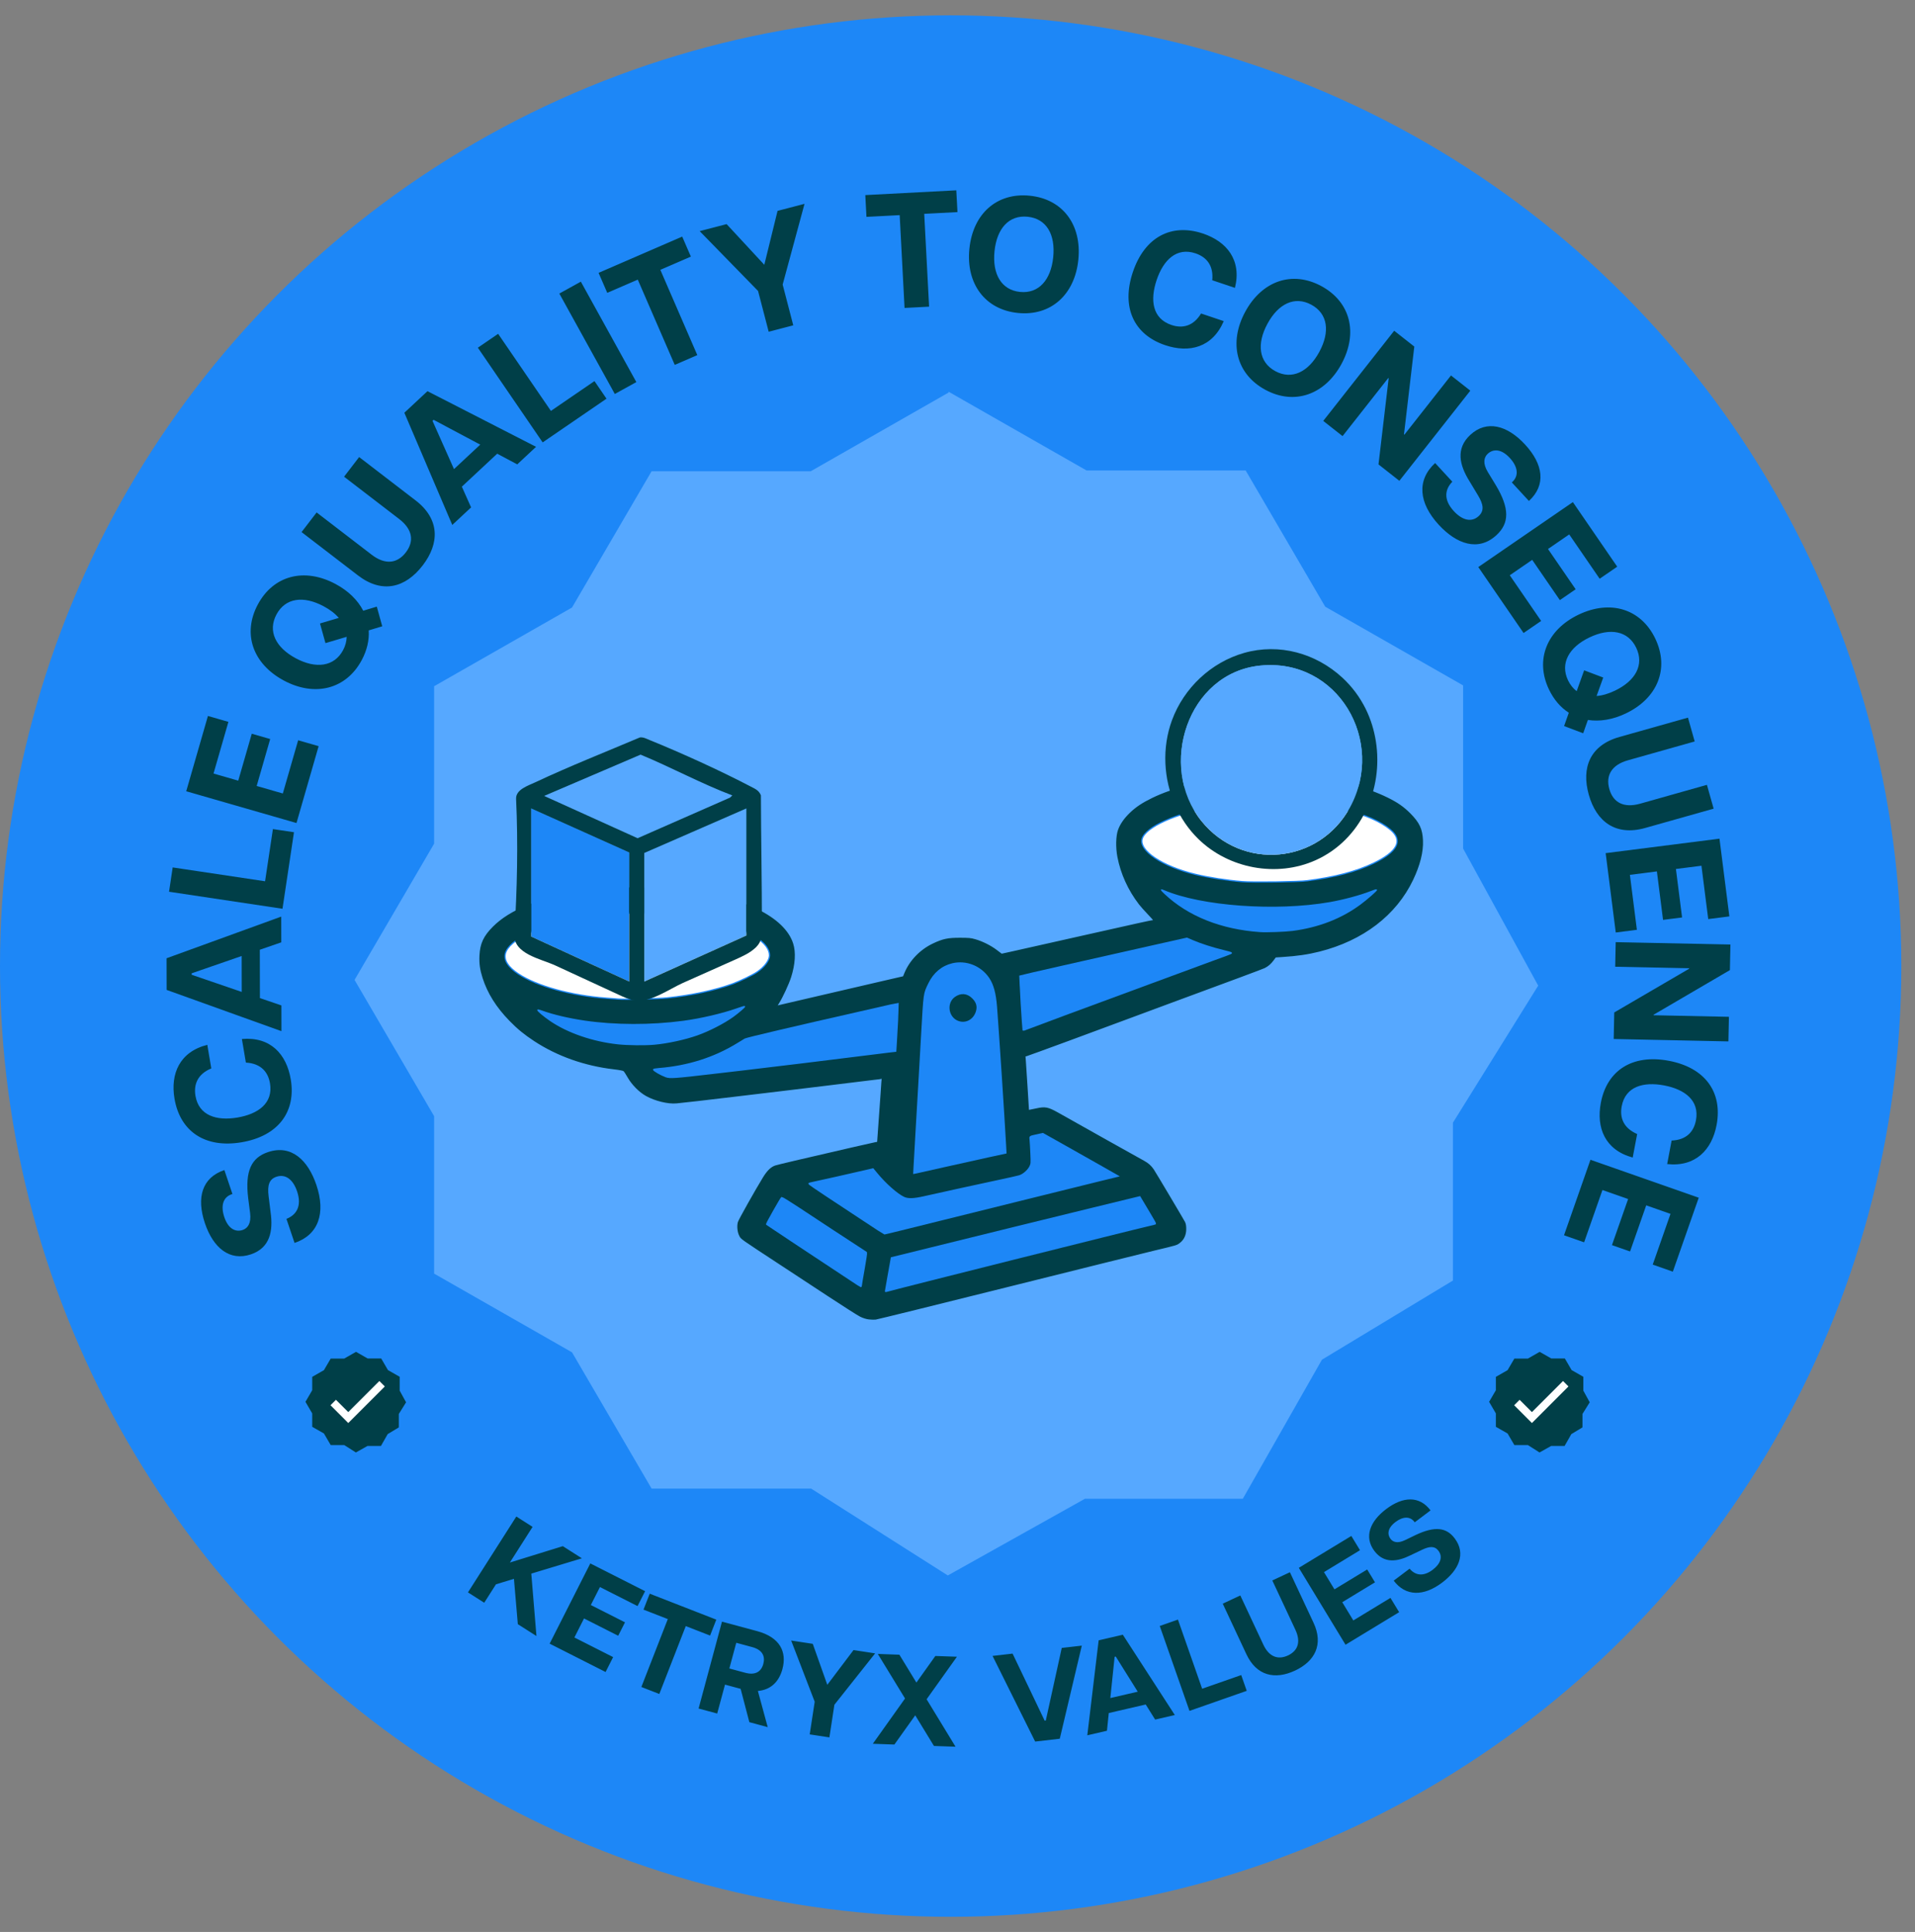 <svg width="114" height="115" viewBox="0 0 114 115" fill="none" xmlns="http://www.w3.org/2000/svg">
<rect x="0" y="0" width="114" height="115" fill="#808080" stroke="none"/>
<circle cx="56.593" cy="57.506" r="56.593" fill="#1D87F7"/>
<path d="M18.837 70.543C19.4 72.217 18.959 73.508 17.535 73.987L17.052 72.554C17.626 72.33 17.988 71.817 17.687 70.92C17.441 70.189 16.983 69.87 16.456 70.047C16.012 70.196 15.912 70.57 15.99 71.202L16.11 72.171C16.262 73.263 16.088 74.278 14.932 74.667C13.684 75.087 12.697 74.297 12.197 72.808C11.686 71.291 12.025 70.096 13.357 69.648L13.836 71.073C13.247 71.25 13.138 71.812 13.353 72.45C13.605 73.199 14.065 73.343 14.444 73.215C14.74 73.116 14.964 72.834 14.889 72.211L14.775 71.323C14.576 69.691 14.972 68.909 15.952 68.58C17.349 68.11 18.339 69.064 18.837 70.543ZM17.308 64.246C17.634 66.18 16.562 67.627 14.378 67.995C12.203 68.362 10.716 67.346 10.387 65.392C10.139 63.92 10.69 62.61 12.341 62.194L12.578 63.598C11.773 63.932 11.52 64.539 11.636 65.231C11.834 66.405 12.888 66.732 14.13 66.523C15.371 66.314 16.271 65.668 16.072 64.484C15.955 63.791 15.516 63.301 14.637 63.251L14.4 61.847C16.107 61.698 17.057 62.755 17.308 64.246ZM16.754 61.381L9.92 58.925L9.916 57.041L16.742 54.561L16.745 56.093L15.467 56.534L15.473 59.412L16.752 59.849L16.754 61.381ZM14.389 59.044L14.385 56.907L11.411 57.936L11.411 58.024L14.389 59.044ZM16.817 54.094L10.063 53.081L10.28 51.634L15.78 52.458L16.246 49.351L17.5 49.539L16.817 54.094ZM17.65 48.991L11.086 47.1L12.378 42.618L13.597 42.969L12.711 46.045L14.183 46.469L14.988 43.675L16.084 43.991L15.28 46.785L16.836 47.233L17.749 44.064L18.968 44.415L17.65 48.991ZM22.755 37.28L21.95 37.524C21.986 38.097 21.852 38.7 21.534 39.294C20.604 41.032 18.74 41.495 16.899 40.51C15.049 39.52 14.418 37.721 15.348 35.983C16.279 34.245 18.125 33.773 19.975 34.763C20.741 35.173 21.297 35.725 21.624 36.354L22.43 36.11L22.755 37.28ZM17.608 39.185C18.804 39.825 19.895 39.689 20.424 38.7C20.567 38.433 20.631 38.169 20.638 37.907L19.375 38.282L19.049 37.112L20.168 36.781C19.944 36.517 19.644 36.29 19.266 36.088C18.061 35.443 16.988 35.588 16.458 36.577C15.929 37.566 16.404 38.54 17.608 39.185ZM25.164 33.655C24.142 34.986 22.758 35.363 21.311 34.252L17.952 31.673L18.849 30.504L22.123 33.018C22.928 33.636 23.647 33.548 24.158 32.883C24.669 32.217 24.562 31.508 23.757 30.89L20.483 28.376L21.38 27.207L24.739 29.786C26.187 30.897 26.174 32.34 25.164 33.655ZM26.924 31.248L24.071 24.569L25.448 23.285L31.912 26.597L30.792 27.642L29.599 27.006L27.494 28.969L28.044 30.203L26.924 31.248ZM27.026 27.924L28.589 26.467L25.81 24.989L25.746 25.049L27.026 27.924ZM32.305 26.334L28.447 20.698L29.654 19.871L32.796 24.46L35.389 22.685L36.105 23.732L32.305 26.334ZM36.6 23.452L33.297 17.474L34.578 16.766L37.882 22.744L36.6 23.452ZM40.168 21.721L37.967 16.645L36.15 17.432L35.634 16.242L40.612 14.084L41.128 15.275L39.31 16.062L41.511 21.139L40.168 21.721ZM45.76 19.747L45.128 17.32L41.651 13.758L43.256 13.341L45.499 15.762L46.288 12.552L47.893 12.134L46.592 16.939L47.223 19.366L45.76 19.747ZM53.848 18.331L53.558 12.806L51.58 12.909L51.512 11.613L56.929 11.329L56.998 12.625L55.019 12.729L55.309 18.254L53.848 18.331ZM60.594 18.629C58.634 18.429 57.497 16.881 57.708 14.804C57.921 12.717 59.345 11.45 61.306 11.65C63.267 11.85 64.405 13.378 64.193 15.465C63.981 17.542 62.555 18.829 60.594 18.629ZM59.203 14.957C59.066 16.306 59.606 17.263 60.722 17.377C61.838 17.491 62.56 16.662 62.698 15.313C62.836 13.954 62.294 13.016 61.178 12.902C60.062 12.788 59.342 13.598 59.203 14.957ZM69.363 20.547C67.504 19.923 66.734 18.295 67.439 16.195C68.141 14.105 69.739 13.273 71.616 13.903C73.031 14.379 73.927 15.483 73.516 17.136L72.165 16.682C72.251 15.815 71.835 15.305 71.169 15.081C70.041 14.702 69.255 15.477 68.854 16.671C68.453 17.864 68.599 18.963 69.737 19.345C70.403 19.569 71.042 19.413 71.5 18.661L72.85 19.115C72.177 20.69 70.797 21.029 69.363 20.547ZM75.322 23.201C73.588 22.263 73.134 20.397 74.127 18.561C75.126 16.715 76.927 16.093 78.661 17.031C80.394 17.969 80.858 19.817 79.86 21.662C78.866 23.499 77.055 24.139 75.322 23.201ZM75.449 19.276C74.803 20.469 74.934 21.56 75.921 22.094C76.908 22.628 77.893 22.14 78.538 20.947C79.188 19.746 79.049 18.672 78.062 18.138C77.075 17.604 76.099 18.074 75.449 19.276ZM78.773 25.055L82.996 19.688L84.193 20.629L83.579 25.858L83.602 25.876L86.378 22.349L87.528 23.254L83.304 28.621L82.062 27.644L82.667 22.52L82.644 22.502L79.923 25.96L78.773 25.055ZM85.649 31.238C84.452 29.939 84.328 28.581 85.433 27.562L86.458 28.675C86.026 29.113 85.904 29.729 86.546 30.425C87.068 30.992 87.616 31.098 88.025 30.721C88.37 30.403 88.309 30.021 87.979 29.476L87.475 28.64C86.892 27.705 86.635 26.707 87.532 25.881C88.501 24.988 89.724 25.307 90.789 26.463C91.873 27.639 92.051 28.869 91.017 29.821L89.999 28.716C90.464 28.314 90.335 27.756 89.879 27.261C89.344 26.68 88.865 26.736 88.57 27.007C88.341 27.219 88.251 27.567 88.574 28.105L89.04 28.87C89.887 30.279 89.844 31.154 89.084 31.855C88 32.853 86.707 32.386 85.649 31.238ZM88.003 33.755L93.633 29.888L96.273 33.732L95.228 34.45L93.416 31.812L92.153 32.68L93.799 35.077L92.858 35.723L91.212 33.326L89.877 34.243L91.744 36.962L90.699 37.68L88.003 33.755ZM93.111 43.219L93.391 42.425C92.908 42.116 92.501 41.65 92.211 41.043C91.36 39.265 92.09 37.488 93.973 36.587C95.866 35.682 97.689 36.238 98.54 38.016C99.39 39.794 98.678 41.562 96.786 42.467C96.002 42.842 95.228 42.964 94.527 42.855L94.247 43.649L93.111 43.219ZM94.622 37.943C93.398 38.528 92.862 39.488 93.346 40.5C93.477 40.773 93.652 40.981 93.859 41.142L94.304 39.901L95.44 40.331L95.045 41.429C95.39 41.404 95.75 41.297 96.137 41.112C97.37 40.522 97.888 39.571 97.404 38.559C96.92 37.547 95.854 37.353 94.622 37.943ZM94.582 47.312C94.127 45.697 94.653 44.362 96.409 43.867L100.485 42.718L100.885 44.136L96.912 45.256C95.936 45.532 95.576 46.16 95.803 46.968C96.031 47.776 96.664 48.114 97.641 47.839L101.613 46.718L102.013 48.136L97.937 49.286C96.181 49.781 95.033 48.909 94.582 47.312ZM95.585 50.784L102.361 49.922L102.949 54.549L101.691 54.709L101.287 51.534L99.767 51.727L100.134 54.612L99.001 54.756L98.635 51.871L97.028 52.076L97.444 55.347L96.186 55.508L95.585 50.784ZM96.183 56.082L103.012 56.224L102.981 57.746L98.436 60.404L98.435 60.433L102.923 60.526L102.892 61.99L96.064 61.847L96.096 60.267L100.552 57.666L100.553 57.637L96.153 57.545L96.183 56.082ZM95.298 65.646C95.662 63.719 97.169 62.733 99.346 63.144C101.513 63.553 102.556 65.022 102.188 66.968C101.911 68.435 100.94 69.473 99.247 69.292L99.511 67.892C100.382 67.858 100.83 67.377 100.96 66.686C101.181 65.517 100.305 64.845 99.069 64.611C97.832 64.377 96.763 64.672 96.54 65.851C96.41 66.541 96.652 67.153 97.46 67.504L97.195 68.904C95.543 68.453 95.017 67.132 95.298 65.646ZM94.68 69.036L101.126 71.294L99.584 75.696L98.387 75.276L99.445 72.256L97.999 71.749L97.038 74.494L95.96 74.116L96.922 71.372L95.393 70.836L94.303 73.949L93.106 73.53L94.68 69.036Z" fill="#003F48"/>
<path d="M27.858 94.787L30.737 90.271L31.705 90.888L30.352 93.011L33.505 92.036L34.64 92.759L31.628 93.67L31.935 97.386L30.826 96.679L30.595 93.982L29.525 94.307L28.826 95.404L27.858 94.787ZM32.72 97.84L35.141 93.063L38.403 94.716L37.953 95.603L35.715 94.469L35.172 95.54L37.206 96.57L36.801 97.369L34.767 96.339L34.194 97.472L36.5 98.64L36.051 99.527L32.72 97.84ZM38.18 100.419L39.755 96.377L38.308 95.813L38.678 94.865L42.641 96.41L42.272 97.358L40.824 96.794L39.249 100.835L38.18 100.419ZM41.587 101.701L42.98 96.529L45.071 97.093C46.445 97.463 46.85 98.34 46.578 99.353C46.38 100.084 45.904 100.589 45.117 100.655L45.702 102.809L44.609 102.514L44.09 100.529L43.159 100.278L42.695 101.999L41.587 101.701ZM43.418 99.317L44.363 99.572C44.969 99.735 45.316 99.504 45.44 99.046C45.565 98.581 45.381 98.206 44.775 98.043L43.83 97.788L43.418 99.317ZM48.202 103.24L48.499 101.296L47.098 97.654L48.384 97.85L49.249 100.289L50.811 98.221L52.097 98.418L49.671 101.476L49.374 103.419L48.202 103.24ZM55.598 103.929L54.484 102.105L53.243 103.845L51.959 103.799L53.877 101.104L52.256 98.451L53.541 98.497L54.553 100.156L55.681 98.573L56.966 98.618L55.161 101.149L56.883 103.974L55.598 103.929ZM61.623 103.668L59.087 98.569L60.28 98.432L62.188 102.424L62.256 102.416L63.206 98.094L64.4 97.957L63.089 103.499L61.623 103.668ZM64.727 103.295L65.403 97.641L66.842 97.308L69.937 102.088L68.766 102.359L68.205 101.461L66.006 101.97L65.897 103.024L64.727 103.295ZM66.098 101.077L67.73 100.699L66.421 98.607L66.353 98.623L66.098 101.077ZM70.81 101.841L69.04 96.787L70.123 96.407L71.564 100.523L73.89 99.709L74.218 100.648L70.81 101.841ZM77.095 99.442C75.903 100 74.804 99.763 74.197 98.467L72.79 95.46L73.836 94.97L75.208 97.901C75.545 98.622 76.078 98.82 76.674 98.541C77.269 98.262 77.451 97.73 77.113 97.009L75.741 94.078L76.788 93.588L78.195 96.596C78.802 97.891 78.273 98.891 77.095 99.442ZM80.1 97.904L77.319 93.326L80.445 91.428L80.961 92.278L78.817 93.581L79.44 94.607L81.389 93.424L81.853 94.189L79.905 95.373L80.564 96.458L82.774 95.115L83.291 95.966L80.1 97.904ZM85.851 94.205C84.746 95.038 83.676 95.03 82.967 94.089L83.914 93.376C84.222 93.747 84.694 93.889 85.287 93.443C85.769 93.079 85.894 92.659 85.631 92.311C85.41 92.018 85.107 92.035 84.656 92.251L83.965 92.58C83.191 92.963 82.392 93.086 81.817 92.322C81.195 91.497 81.538 90.567 82.522 89.826C83.524 89.071 84.497 89.027 85.16 89.907L84.219 90.616C83.941 90.222 83.496 90.28 83.075 90.597C82.58 90.971 82.587 91.348 82.776 91.599C82.923 91.794 83.188 91.892 83.633 91.681L84.265 91.376C85.43 90.824 86.11 90.925 86.598 91.573C87.293 92.495 86.829 93.468 85.851 94.205Z" fill="#003F48"/>
<path d="M56.471 23.366L48.262 28.052H38.789L34.053 36.162L25.843 40.848V50.221L21.106 58.33L25.843 66.44V75.813L34.053 80.499L38.789 88.609H48.286L56.423 93.78L64.584 89.216H73.984L78.696 80.936L86.493 76.225V66.829L91.569 58.67L87.1 50.512V40.8L78.89 36.114L74.154 28.004H64.681L56.471 23.318V23.366Z" fill="#56A8FF"/>
<path d="M91.653 80.471L90.955 80.87H90.15L89.747 81.559L89.049 81.958V82.755L88.647 83.444L89.049 84.134V84.931L89.747 85.329L90.15 86.019H90.957L91.648 86.459L92.342 86.07H93.141L93.542 85.366L94.204 84.966V84.167L94.636 83.473L94.256 82.779V81.954L93.558 81.555L93.156 80.865H92.35L91.653 80.467V80.471Z" fill="#003F48"/>
<path d="M91.195 84.706L90.138 83.648L90.462 83.324L91.195 84.055L93.047 82.205L93.371 82.529L91.195 84.706Z" fill="white"/>
<path d="M21.19 80.471L20.492 80.87H19.687L19.284 81.559L18.586 81.958V82.755L18.184 83.444L18.586 84.134V84.931L19.284 85.329L19.687 86.019H20.494L21.186 86.459L21.879 86.07H22.678L23.079 85.366L23.742 84.966V84.167L24.173 83.473L23.793 82.779V81.954L23.095 81.555L22.693 80.865H21.888L21.19 80.467V80.471Z" fill="#003F48"/>
<path d="M20.732 84.706L19.675 83.648L19.999 83.324L20.732 84.055L22.584 82.205L22.908 82.529L20.732 84.706Z" fill="white"/>
<path d="M51.717 78.501C51.565 78.482 51.382 78.424 51.218 78.342C51.076 78.271 50.228 77.732 49.335 77.144C48.442 76.557 47.208 75.746 46.593 75.343C44.017 73.654 44.143 73.743 44.041 73.544C43.933 73.334 43.898 72.991 43.96 72.76C43.998 72.619 45.013 70.814 45.463 70.085C45.699 69.703 45.919 69.491 46.163 69.411C46.33 69.357 47.573 69.064 50.738 68.335C51.388 68.186 51.994 68.049 52.085 68.032L52.252 68L52.333 66.857C52.378 66.228 52.439 65.373 52.468 64.957C52.498 64.541 52.518 64.197 52.514 64.192C52.509 64.187 52.248 64.215 51.935 64.254C51.622 64.293 51.15 64.35 50.886 64.382C50.622 64.414 49.791 64.516 49.04 64.608C48.289 64.7 47.267 64.824 46.77 64.883C46.272 64.942 44.893 65.106 43.706 65.249C41.791 65.478 40.963 65.573 40.272 65.643C39.78 65.692 38.998 65.502 38.468 65.204C38.069 64.98 37.638 64.544 37.4 64.124C37.296 63.94 37.181 63.764 37.145 63.733C37.102 63.697 36.889 63.656 36.544 63.615C34.813 63.413 33.181 62.835 31.82 61.942C31.224 61.55 30.832 61.229 30.358 60.743C29.57 59.935 29.052 59.11 28.76 58.194C28.607 57.712 28.557 57.352 28.579 56.883C28.613 56.179 28.815 55.743 29.364 55.191C30.356 54.193 32.068 53.497 34.477 53.111C36.38 52.806 38.584 52.773 40.771 53.017C44.222 53.402 46.681 54.612 47.181 56.171C47.346 56.689 47.304 57.389 47.061 58.154C46.935 58.554 46.562 59.36 46.352 59.688C46.278 59.804 46.224 59.9 46.233 59.9C46.242 59.9 46.487 59.843 46.777 59.773C47.284 59.651 49.506 59.135 52.41 58.464L53.788 58.146L53.871 57.941C54.171 57.202 54.797 56.552 55.556 56.194C56.137 55.919 56.429 55.857 57.143 55.858C57.668 55.858 57.793 55.869 58.047 55.943C58.475 56.066 58.962 56.309 59.315 56.576L59.623 56.809L60.312 56.658C60.946 56.519 61.608 56.37 64.803 55.65C67.651 55.008 68.574 54.805 68.655 54.805C68.729 54.805 68.684 54.744 68.368 54.413C68.162 54.198 67.922 53.928 67.834 53.813C67.187 52.972 66.746 52.003 66.555 51.002C66.449 50.45 66.464 49.774 66.589 49.418C66.707 49.082 66.942 48.741 67.28 48.415C67.636 48.072 68.021 47.815 68.605 47.532C69.86 46.924 71.426 46.541 73.534 46.326C74.434 46.234 76.683 46.234 77.705 46.326C79.814 46.515 81.302 46.876 82.596 47.513C83.173 47.796 83.544 48.054 83.925 48.437C84.468 48.981 84.645 49.357 84.673 50.025C84.702 50.703 84.507 51.483 84.091 52.357C83.095 54.452 81.122 55.961 78.53 56.611C77.849 56.782 77.211 56.875 76.327 56.931L75.928 56.957L75.783 57.152C75.632 57.357 75.483 57.485 75.272 57.592C75.163 57.647 73.424 58.294 69.417 59.771C68.849 59.98 67.977 60.304 67.479 60.49C65.606 61.192 61.218 62.806 61.115 62.831L61.009 62.857L61.03 63.123C61.042 63.269 61.09 64 61.136 64.748L61.22 66.109L61.332 66.088C61.393 66.077 61.56 66.043 61.702 66.012C62.212 65.9 62.376 65.93 62.939 66.242C63.35 66.469 65.192 67.505 65.874 67.891C66.239 68.099 67.485 68.794 68.107 69.138C68.345 69.269 68.505 69.413 68.651 69.627C68.76 69.786 70.425 72.587 70.51 72.752C70.56 72.852 70.58 72.967 70.58 73.16C70.579 73.499 70.454 73.773 70.219 73.953C70.034 74.093 70.091 74.076 68.698 74.409C68.099 74.553 64.162 75.531 59.949 76.583C55.736 77.635 52.214 78.504 52.122 78.514C52.031 78.523 51.848 78.517 51.717 78.501ZM54.216 76.495C59.953 75.039 67.574 73.132 68.379 72.951C68.599 72.902 68.786 72.855 68.793 72.847C68.801 72.84 68.629 72.536 68.41 72.172C68.192 71.808 67.978 71.449 67.934 71.375L67.855 71.24L67.566 71.31C67.407 71.349 66.291 71.621 65.086 71.914C63.882 72.207 61.739 72.733 60.324 73.082C58.909 73.43 56.697 73.975 55.409 74.293L53.066 74.871L53.04 75.017C53.026 75.098 52.946 75.543 52.864 76.006C52.781 76.469 52.713 76.856 52.713 76.867C52.713 76.877 52.746 76.876 52.785 76.863C52.825 76.85 53.469 76.685 54.216 76.495ZM51.273 76.517C51.273 76.479 51.349 76.028 51.442 75.515C51.534 75.002 51.596 74.57 51.58 74.555C51.564 74.541 51.318 74.379 51.033 74.196C50.749 74.014 50.068 73.568 49.52 73.207C48.972 72.845 48.085 72.261 47.549 71.908C47.013 71.555 46.556 71.273 46.534 71.282C46.493 71.297 45.611 72.857 45.633 72.876C45.657 72.898 48.365 74.694 49.169 75.222C49.646 75.535 50.302 75.969 50.627 76.186C50.952 76.404 51.23 76.583 51.246 76.584C51.261 76.585 51.273 76.555 51.273 76.517ZM54.387 73.025C55.324 72.792 58.059 72.113 60.465 71.515C62.871 70.918 65.164 70.35 65.56 70.255C65.956 70.159 66.344 70.065 66.422 70.046L66.564 70.01L65.554 69.435C64.999 69.118 63.99 68.549 63.313 68.168L62.081 67.477L61.762 67.547C61.263 67.657 61.302 67.629 61.327 67.868C61.339 67.983 61.36 68.344 61.374 68.672C61.398 69.24 61.395 69.275 61.317 69.437C61.203 69.672 60.912 69.925 60.675 69.995C60.57 70.026 60.085 70.136 59.598 70.239C58.629 70.444 55.843 71.053 55.02 71.24C54.389 71.384 54.062 71.394 53.811 71.28C53.414 71.099 52.714 70.481 52.203 69.862L51.971 69.579L51.742 69.633C51.066 69.793 48.464 70.379 48.329 70.401C48.243 70.415 48.164 70.441 48.154 70.457C48.144 70.474 48.613 70.8 49.197 71.181C49.781 71.563 50.79 72.229 51.439 72.661C52.089 73.094 52.635 73.448 52.652 73.448C52.669 73.448 53.449 73.257 54.387 73.025ZM56.183 69.446C57.046 69.25 58.231 68.986 58.817 68.86L59.882 68.63L59.858 68.187C59.764 66.486 59.432 61.408 59.318 59.937C59.255 59.131 59.114 58.61 58.853 58.226C58.377 57.524 57.513 57.181 56.704 57.372C56.086 57.518 55.599 57.924 55.298 58.547C54.998 59.165 55.015 59.05 54.872 61.561C54.822 62.444 54.755 63.607 54.725 64.145C54.694 64.683 54.619 65.987 54.557 67.043C54.495 68.099 54.435 69.16 54.422 69.401L54.399 69.84L54.507 69.821C54.566 69.811 55.32 69.642 56.183 69.446ZM40.844 64.072C41.21 64.033 41.874 63.958 42.321 63.906C42.768 63.853 43.565 63.761 44.093 63.7C45.608 63.525 49.657 63.031 51.532 62.792C52.11 62.719 52.75 62.64 52.953 62.617L53.322 62.574L53.348 62.169C53.387 61.58 53.483 59.734 53.476 59.727C53.472 59.724 53.27 59.768 53.027 59.825C52.783 59.882 51.986 60.065 51.255 60.23C47.2 61.149 44.449 61.795 44.352 61.853C44.291 61.889 44.083 62.016 43.89 62.134C42.514 62.978 40.944 63.476 39.229 63.611C39.052 63.625 38.906 63.65 38.906 63.667C38.906 63.709 39.073 63.822 39.312 63.942C39.77 64.173 39.848 64.18 40.844 64.072ZM38.962 62.151C39.758 62.077 40.771 61.857 41.503 61.598C42.205 61.35 43.093 60.895 43.634 60.505C43.938 60.286 44.345 59.937 44.323 59.914C44.315 59.907 44.099 59.975 43.843 60.065C42.999 60.363 41.706 60.663 40.678 60.8C38.748 61.059 36.606 61.053 34.79 60.786C33.846 60.647 32.907 60.426 32.269 60.193C31.978 60.086 31.965 60.104 32.188 60.306C32.999 61.044 34.423 61.695 35.862 61.986C36.767 62.17 38.032 62.237 38.962 62.151ZM62.077 60.895C63.709 60.286 65.245 59.718 68.328 58.583C70.064 57.944 71.767 57.316 72.112 57.188C72.457 57.059 72.869 56.909 73.026 56.853C73.183 56.798 73.312 56.74 73.312 56.726C73.312 56.711 73.084 56.645 72.805 56.579C72.197 56.434 71.463 56.198 70.998 55.996L70.658 55.849L68.967 56.228C64.978 57.121 60.714 58.089 60.7 58.102C60.692 58.11 60.894 61.308 60.904 61.33C60.907 61.334 60.99 61.306 61.089 61.267C61.189 61.228 61.633 61.06 62.077 60.895ZM39.7 59.403C41.609 59.207 43.277 58.784 44.455 58.198C44.975 57.938 45.172 57.811 45.435 57.56C46.004 57.018 45.916 56.466 45.174 55.913C44.291 55.256 42.725 54.768 40.678 54.513C39.08 54.314 36.993 54.307 35.473 54.495C33.721 54.713 32.38 55.081 31.297 55.642C29.82 56.407 29.672 57.184 30.854 57.969C31.959 58.703 34.004 59.266 36.119 59.419C36.424 59.441 36.739 59.465 36.821 59.472C37.16 59.505 39.186 59.456 39.7 59.403ZM76.951 55.376C78.488 55.175 79.845 54.648 80.968 53.816C81.365 53.521 81.964 52.998 81.936 52.97C81.927 52.961 81.771 53.012 81.589 53.084C80.985 53.322 79.979 53.593 79.164 53.735C75.952 54.297 71.505 53.974 69.279 53.018C69.203 52.985 69.141 52.966 69.141 52.975C69.141 52.984 69.232 53.078 69.343 53.184C70.737 54.502 72.702 55.287 75.01 55.447C75.397 55.474 76.516 55.433 76.951 55.376ZM77.816 52.427C80.171 52.124 82.04 51.476 82.862 50.677C83.4 50.156 83.245 49.654 82.376 49.1C81.112 48.295 78.832 47.814 76.038 47.765C74.478 47.737 73.483 47.807 72.168 48.037C70.013 48.413 68.202 49.231 67.995 49.922C67.782 50.633 69.183 51.571 71.171 52.049C71.952 52.237 73.057 52.408 73.958 52.48C74.604 52.531 77.292 52.495 77.816 52.427Z" fill="#003F48" stroke="#003F48" stroke-width="0.074"/>
<path d="M60.905 61.33C60.894 61.308 60.692 58.111 60.7 58.102C60.714 58.089 64.979 57.122 68.967 56.228L70.658 55.849L70.998 55.996C71.463 56.198 72.197 56.434 72.805 56.579C73.084 56.645 73.312 56.711 73.312 56.726C73.312 56.74 73.184 56.798 73.026 56.854C72.869 56.909 72.458 57.06 72.113 57.188C71.767 57.316 70.065 57.944 68.329 58.583C64.365 60.042 61.528 61.094 61.09 61.267C60.99 61.306 60.907 61.334 60.905 61.33Z" fill="#1D87F7" stroke="#1D87F7" stroke-width="0.074"/>
<path d="M75.01 55.447C72.702 55.287 70.737 54.502 69.343 53.183C69.232 53.078 69.141 52.984 69.141 52.975C69.141 52.966 69.203 52.985 69.279 53.018C71.505 53.974 75.952 54.297 79.164 53.735C79.979 53.593 80.985 53.322 81.589 53.084C81.771 53.012 81.927 52.961 81.936 52.97C81.965 52.998 81.366 53.521 80.968 53.816C79.845 54.648 78.488 55.175 76.951 55.376C76.516 55.433 75.397 55.474 75.01 55.447Z" fill="#1D87F7" stroke="#1D87F7" stroke-width="0.074"/>
<path d="M51.44 72.661C50.79 72.228 49.781 71.562 49.197 71.181C48.613 70.799 48.144 70.474 48.154 70.457C48.165 70.44 48.244 70.415 48.33 70.401C48.464 70.379 51.067 69.793 51.742 69.633L51.971 69.579L52.204 69.861C52.715 70.481 53.414 71.098 53.812 71.28C54.063 71.394 54.389 71.383 55.021 71.24C55.844 71.053 58.63 70.443 59.598 70.239C60.086 70.135 60.57 70.026 60.675 69.995C60.913 69.925 61.204 69.671 61.317 69.437C61.396 69.275 61.398 69.239 61.374 68.671C61.36 68.344 61.339 67.982 61.327 67.868C61.302 67.629 61.264 67.657 61.763 67.547L62.082 67.477L63.313 68.168C63.991 68.548 64.999 69.118 65.555 69.434L66.565 70.009L66.422 70.045C66.344 70.065 65.956 70.159 65.56 70.254C65.164 70.35 62.872 70.917 60.466 71.515C53.356 73.281 52.684 73.447 52.652 73.447C52.635 73.447 52.09 73.093 51.44 72.661Z" fill="#1D87F7" stroke="#1D87F7" stroke-width="0.074"/>
<path d="M50.627 76.186C50.302 75.969 49.646 75.535 49.169 75.222C48.365 74.694 45.657 72.898 45.632 72.876C45.611 72.857 46.492 71.297 46.533 71.282C46.556 71.273 47.013 71.555 47.548 71.908C48.084 72.261 48.971 72.845 49.519 73.207C50.068 73.568 50.749 74.014 51.033 74.196C51.317 74.379 51.563 74.541 51.58 74.555C51.596 74.57 51.534 75.002 51.441 75.515C51.349 76.028 51.273 76.479 51.273 76.517C51.273 76.555 51.26 76.585 51.245 76.584C51.23 76.583 50.952 76.404 50.627 76.186Z" fill="#1D87F7" stroke="#1D87F7" stroke-width="0.074"/>
<path d="M36.784 62.128C35.291 61.966 33.821 61.461 32.776 60.753C32.376 60.481 31.951 60.122 32.029 60.121C32.053 60.121 32.161 60.153 32.269 60.192C32.907 60.426 33.845 60.647 34.79 60.786C36.605 61.053 38.747 61.058 40.678 60.8C41.706 60.663 42.998 60.363 43.842 60.065C44.099 59.974 44.315 59.906 44.322 59.914C44.345 59.936 43.938 60.285 43.634 60.504C43.092 60.894 42.205 61.35 41.502 61.598C40.77 61.856 39.757 62.077 38.961 62.151C38.408 62.202 37.364 62.191 36.784 62.128Z" fill="#1D87F7" stroke="#1D87F7" stroke-width="0.074"/>
<path d="M54.422 69.402C54.435 69.16 54.495 68.099 54.557 67.043C54.619 65.988 54.694 64.684 54.725 64.145C54.755 63.607 54.822 62.445 54.872 61.561C55.015 59.05 54.999 59.166 55.298 58.547C55.599 57.925 56.086 57.519 56.704 57.373C57.514 57.182 58.377 57.525 58.853 58.226C59.114 58.611 59.255 59.131 59.318 59.937C59.432 61.408 59.765 66.487 59.858 68.188L59.882 68.631L58.817 68.861C58.231 68.987 57.046 69.251 56.183 69.446C55.32 69.642 54.566 69.811 54.507 69.822L54.399 69.841L54.422 69.402ZM57.644 60.707C57.736 60.664 57.852 60.576 57.901 60.511C58 60.381 58.103 60.119 58.103 59.997C58.101 59.531 57.586 59.116 57.153 59.233C56.586 59.386 56.37 60.054 56.743 60.505C56.967 60.777 57.325 60.857 57.644 60.707Z" fill="#1D87F7" stroke="#1D87F7" stroke-width="0.074"/>
<path d="M36.821 59.472C36.739 59.465 36.424 59.441 36.119 59.419C34.004 59.266 31.959 58.703 30.854 57.969C30.247 57.566 29.988 57.161 30.083 56.765C30.279 55.945 32.153 55.04 34.477 54.644C35.709 54.434 36.58 54.362 37.928 54.362C39.839 54.362 41.376 54.535 42.838 54.914C44.672 55.39 45.811 56.139 45.809 56.869C45.809 57.164 45.506 57.568 45.064 57.864C44.795 58.045 44.061 58.399 43.613 58.565C42.578 58.946 41.135 59.255 39.7 59.403C39.186 59.456 37.16 59.505 36.821 59.472Z" fill="white" stroke="#1D87F7" stroke-width="0.074"/>
<path d="M52.713 76.867C52.713 76.856 52.781 76.469 52.863 76.006C52.946 75.543 53.025 75.098 53.04 75.017L53.065 74.871L55.409 74.293C56.697 73.975 58.909 73.43 60.324 73.081C61.739 72.733 63.881 72.207 65.086 71.914C66.291 71.621 67.406 71.349 67.566 71.31L67.855 71.24L67.934 71.374C67.978 71.449 68.192 71.807 68.41 72.172C68.629 72.536 68.801 72.84 68.793 72.847C68.786 72.855 68.599 72.902 68.379 72.951C67.437 73.163 53.149 76.747 52.785 76.863C52.745 76.876 52.713 76.877 52.713 76.867Z" fill="#1D87F7" stroke="#1D87F7" stroke-width="0.074"/>
<path d="M39.644 64.091C39.34 63.979 38.906 63.73 38.906 63.666C38.906 63.65 39.052 63.625 39.229 63.611C40.944 63.475 42.514 62.978 43.89 62.134C44.083 62.015 44.29 61.889 44.351 61.853C44.449 61.795 47.2 61.148 51.255 60.23C51.986 60.064 52.783 59.882 53.027 59.825C53.27 59.768 53.472 59.724 53.476 59.727C53.483 59.734 53.386 61.58 53.348 62.169L53.322 62.574L52.953 62.616C52.75 62.639 52.11 62.718 51.532 62.792C49.657 63.03 45.608 63.524 44.093 63.699C43.565 63.76 42.768 63.853 42.321 63.905C40.163 64.157 39.877 64.177 39.644 64.091Z" fill="#1D87F7" stroke="#1D87F7" stroke-width="0.074"/>
<path d="M57.011 60.716C56.487 60.478 56.401 59.712 56.86 59.379C57.199 59.133 57.555 59.16 57.85 59.453C58.093 59.695 58.153 59.933 58.047 60.234C57.886 60.692 57.428 60.905 57.011 60.716Z" fill="#003F48" stroke="#003F48" stroke-width="0.074"/>
<path d="M73.958 52.48C73.057 52.408 71.952 52.237 71.171 52.049C69.183 51.571 67.782 50.632 67.995 49.922C68.202 49.231 70.013 48.413 72.168 48.036C73.483 47.807 74.478 47.737 76.038 47.765C79.162 47.82 81.595 48.405 82.769 49.385C83.54 50.027 83.202 50.698 81.76 51.388C80.729 51.881 79.457 52.216 77.816 52.427C77.292 52.495 74.604 52.531 73.958 52.48Z" fill="white" stroke="#1D87F7" stroke-width="0.074"/>
<g clip-path="url(#clip0_11_615)">
<path d="M44.431 48.122V55.689L38.353 58.429V50.774L44.431 48.122Z" fill="#56A8FF"/>
<path d="M37.459 50.744V58.429L31.619 55.749V48.122L37.459 50.744Z" fill="#1D87F7"/>
<path d="M43.597 47.348L43.46 47.479L37.956 49.897L32.394 47.378L38.134 44.92C39.975 45.681 41.74 46.644 43.597 47.348Z" fill="#56A8FF"/>
<path d="M45.018 56.372C45.38 56.005 45.363 55.637 45.357 55.13C45.357 52.535 45.306 49.94 45.297 47.345C45.182 47.045 44.955 46.959 44.69 46.82C42.928 45.895 40.54 44.808 38.691 44.06C38.5 43.983 38.304 43.868 38.093 43.896C36.028 44.771 33.91 45.606 31.876 46.562C31.441 46.767 30.697 46.994 30.723 47.554C30.846 50.212 30.787 52.939 30.621 55.595C30.546 56.786 32.182 57.065 33.068 57.474C34.321 58.053 35.574 58.632 36.827 59.21C37.142 59.356 37.461 59.503 37.803 59.557C38.688 59.699 39.867 58.861 40.652 58.51C41.692 58.046 42.732 57.583 43.772 57.119C44.197 56.929 44.643 56.73 44.984 56.405C44.996 56.394 45.007 56.383 45.018 56.372V56.372ZM37.459 58.429L31.619 55.748V48.122L37.459 50.744V58.43V58.429ZM37.956 49.896L32.393 47.378L38.134 44.92C39.974 45.681 41.74 46.644 43.596 47.348L43.459 47.478L37.956 49.896ZM38.353 50.774L44.431 48.122V55.689L38.353 58.43V50.774Z" fill="#003F48"/>
</g>
<g clip-path="url(#clip1_11_615)">
<path d="M69.96 47.943C70.288 48.683 70.747 49.363 71.331 49.935C73.141 51.708 76 52.246 78.318 51.205C81.027 49.987 82.359 46.991 81.905 44.125C81.8 43.459 81.6 42.806 81.301 42.201C80.958 41.505 80.489 40.873 79.918 40.345C78.339 38.886 76.153 38.273 74.067 38.864C72.093 39.424 70.474 40.953 69.767 42.874C69.167 44.507 69.26 46.36 69.96 47.943ZM75.018 39.619C79.635 39.149 82.516 44.111 80.365 48.063C78.527 51.44 73.934 51.875 71.516 48.864C68.909 45.617 70.685 40.06 75.018 39.619Z" fill="#003F48"/>
<path d="M75.018 39.619C79.635 39.15 82.516 44.111 80.365 48.063C78.527 51.441 73.934 51.875 71.516 48.864C68.909 45.617 70.685 40.06 75.018 39.619Z" fill="#56A8FF"/>
</g>
<defs>
<clipPath id="clip0_11_615">
<rect width="14.741" height="15.681" fill="white" transform="translate(30.618 43.892)"/>
</clipPath>
<clipPath id="clip1_11_615">
<rect width="12.623" height="13.092" fill="white" transform="translate(69.37 38.641)"/>
</clipPath>
</defs>
</svg>
